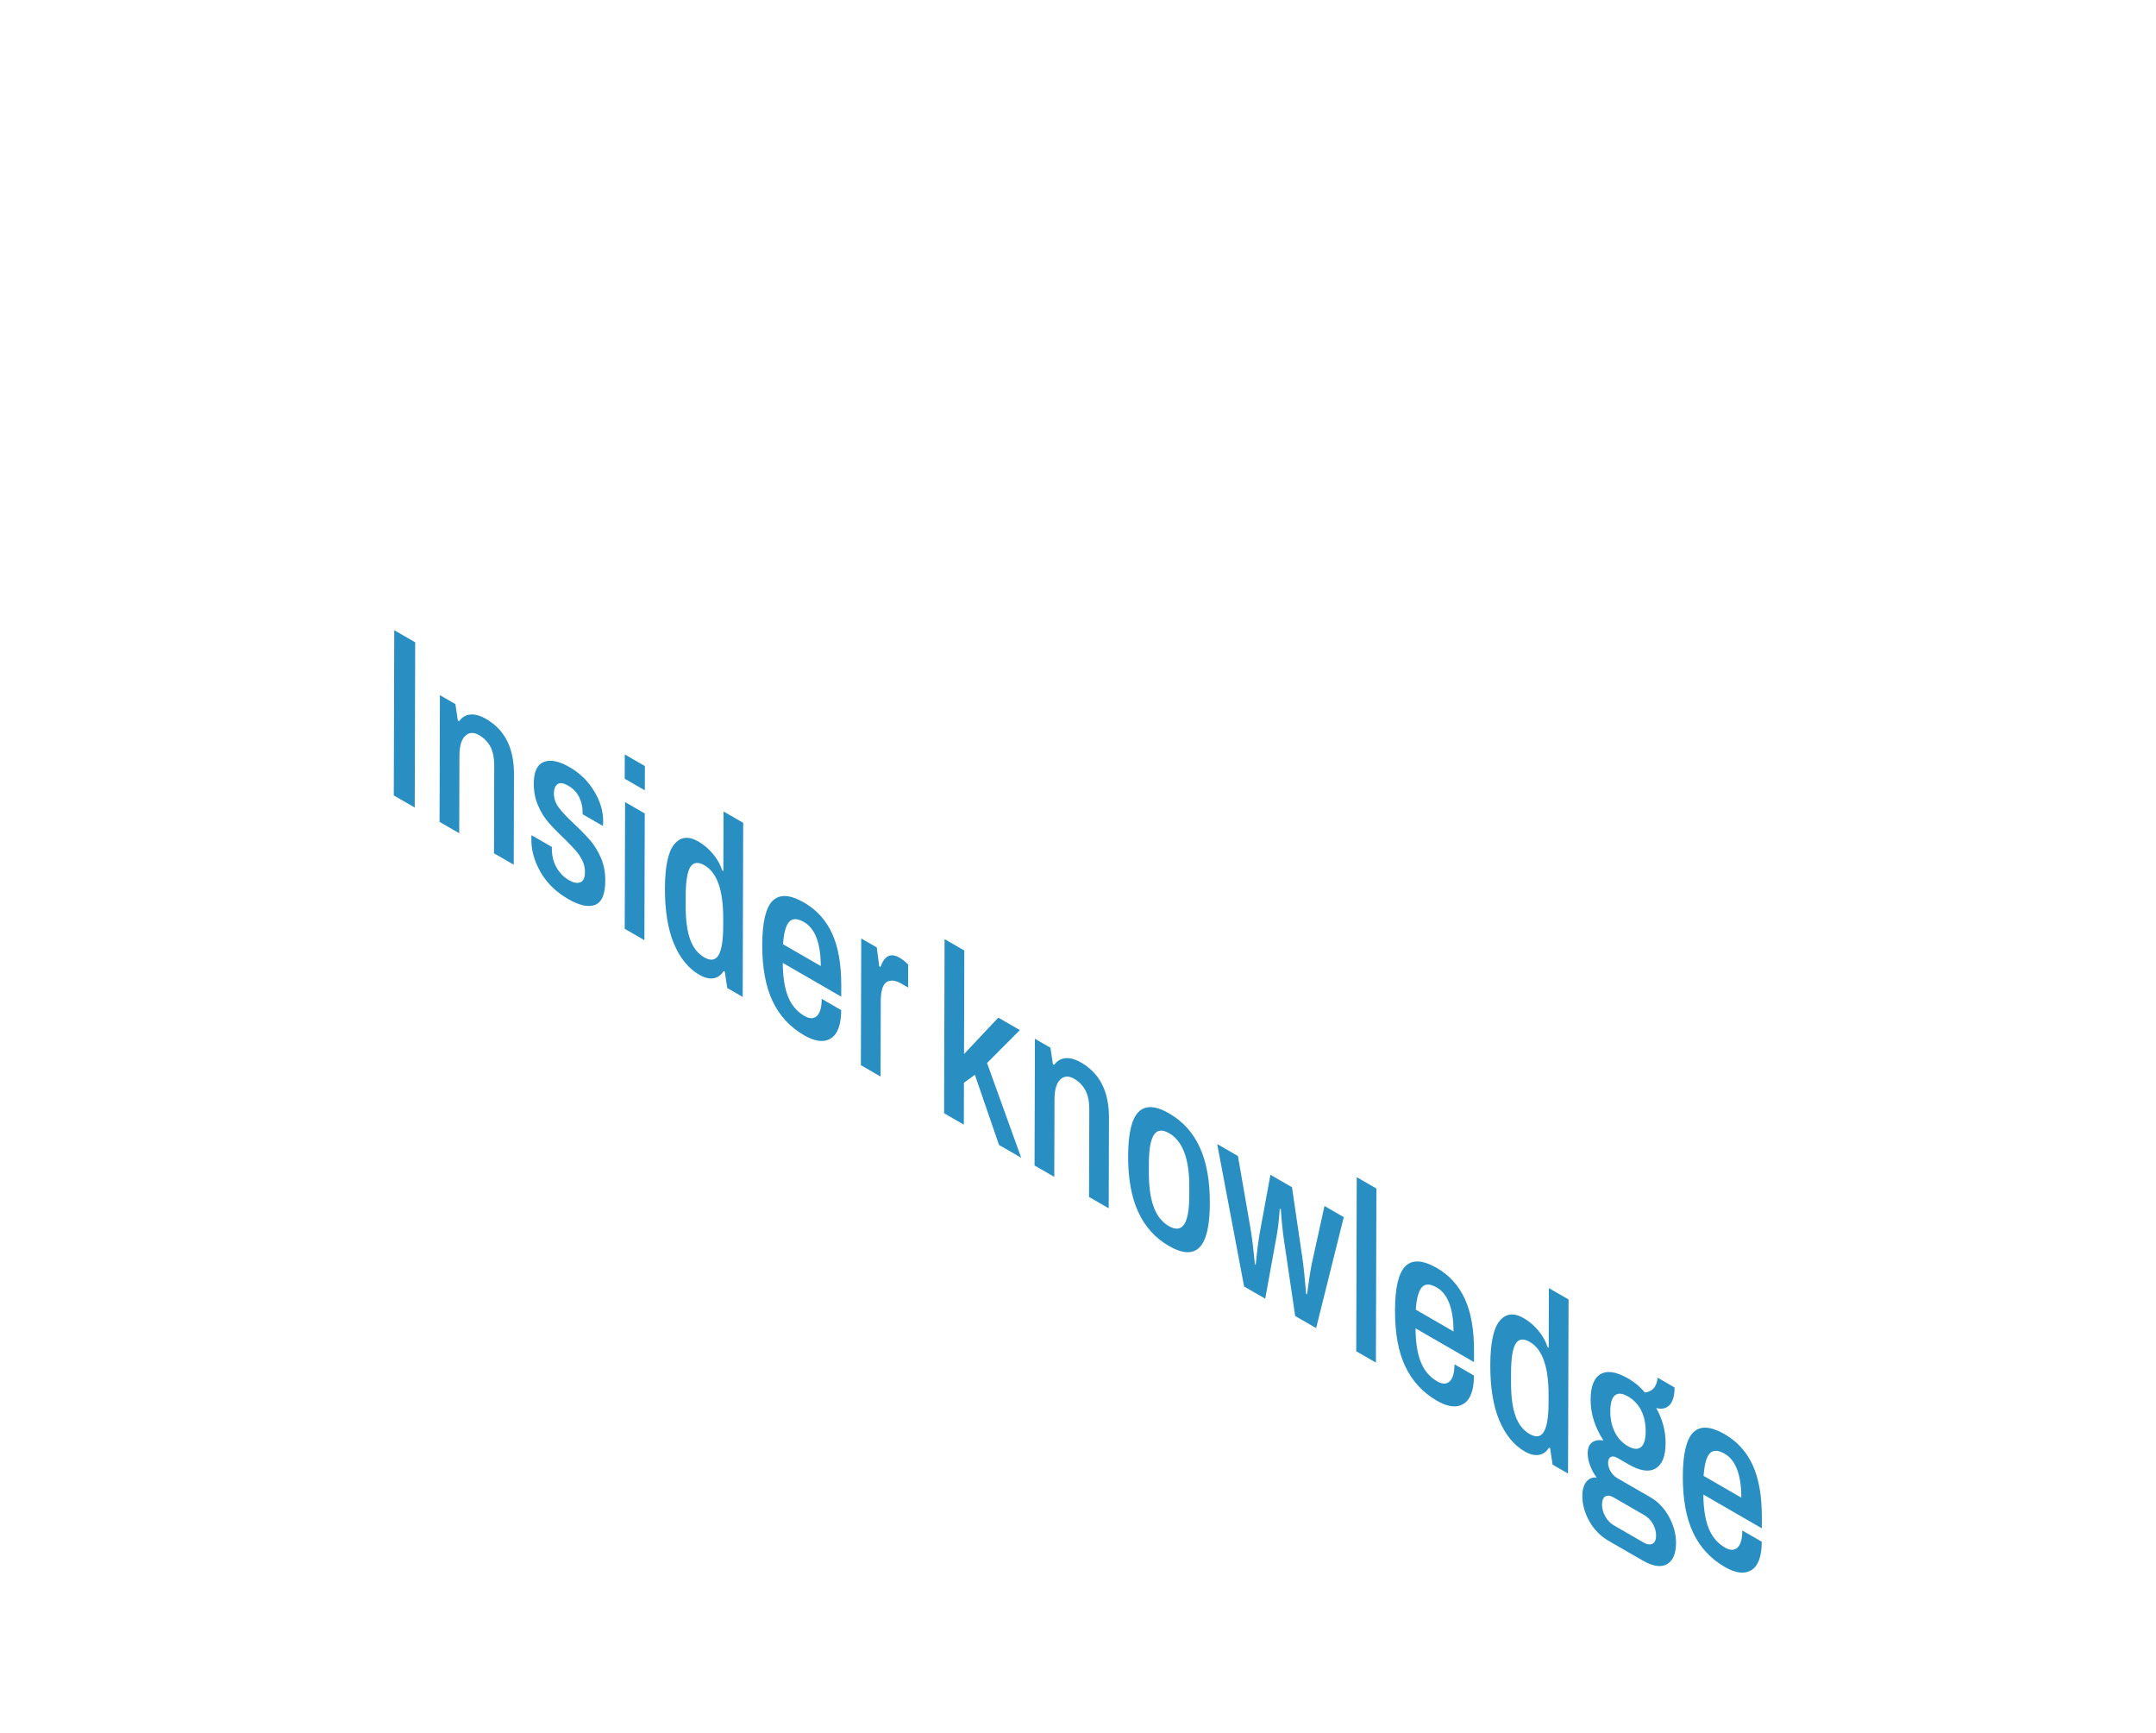 <?xml version="1.0" encoding="UTF-8"?>
<svg width="219px" height="176px" viewBox="0 0 219 176" version="1.1" xmlns="http://www.w3.org/2000/svg" xmlns:xlink="http://www.w3.org/1999/xlink">
    <title>B4628326-77A4-4508-92D0-C3AEDE4BD874</title>
    <defs>
        <filter x="-38.9%" y="-56.4%" width="177.7%" height="212.8%" filterUnits="objectBoundingBox" id="filter-1">
            <feOffset dx="0" dy="24" in="SourceAlpha" result="shadowOffsetOuter1"></feOffset>
            <feGaussianBlur stdDeviation="2" in="shadowOffsetOuter1" result="shadowBlurOuter1"></feGaussianBlur>
            <feColorMatrix values="0 0 0 0 0.161   0 0 0 0 0.561   0 0 0 0 0.761  0 0 0 0.2 0" type="matrix" in="shadowBlurOuter1" result="shadowMatrixOuter1"></feColorMatrix>
            <feMerge>
                <feMergeNode in="shadowMatrixOuter1"></feMergeNode>
                <feMergeNode in="SourceGraphic"></feMergeNode>
            </feMerge>
        </filter>
    </defs>
    <g id="Hi-Fi-Design" stroke="none" stroke-width="1" fill="none" fill-rule="evenodd">
        <g id="CS-Interactive-Graphic-Slide-2" transform="translate(-168, -398)" fill="#298FC2">
            <g id="Knowledge" filter="url(#filter-1)" transform="translate(208, 438)">
                <polygon id="Fill-1" points="0.048 0 0 16.779 2.127 18.006 2.174 1.228"></polygon>
                <path d="M9.385,9.014 C11.275,10.105 12.216,11.971 12.209,14.612 L12.182,23.812 L10.178,22.655 L10.203,13.822 C10.205,12.993 10.079,12.332 9.818,11.836 C9.557,11.348 9.168,10.947 8.658,10.652 C8.102,10.331 7.635,10.363 7.251,10.736 C6.866,11.109 6.672,11.776 6.669,12.737 L6.647,20.616 L4.649,19.463 L4.685,6.594 L6.256,7.501 L6.507,9.167 L6.634,9.241 C6.936,8.827 7.321,8.601 7.788,8.562 C8.261,8.519 8.791,8.671 9.385,9.014" id="Fill-2"></path>
                <path d="M17.87,13.913 C18.904,14.51 19.733,15.32 20.351,16.337 C20.962,17.352 21.272,18.376 21.269,19.403 L21.243,19.88 L19.18,18.689 L19.181,18.52 C19.182,17.963 19.069,17.442 18.833,16.96 C18.598,16.472 18.235,16.086 17.737,15.798 C17.226,15.503 16.855,15.451 16.618,15.645 C16.387,15.835 16.265,16.139 16.264,16.564 C16.262,17.085 16.427,17.57 16.765,18.015 C17.096,18.463 17.606,19.007 18.301,19.651 C18.984,20.288 19.532,20.854 19.953,21.34 C20.367,21.821 20.73,22.413 21.035,23.104 C21.334,23.79 21.485,24.568 21.483,25.434 C21.479,26.799 21.137,27.623 20.452,27.889 C19.774,28.159 18.853,27.958 17.704,27.294 C16.485,26.59 15.56,25.689 14.924,24.587 C14.287,23.484 13.971,22.376 13.974,21.268 C13.974,21.092 13.975,20.967 13.981,20.919 L13.994,20.817 L16.056,22.007 L16.056,22.228 C16.066,22.969 16.237,23.611 16.556,24.14 C16.874,24.677 17.288,25.092 17.799,25.387 C18.252,25.649 18.636,25.723 18.95,25.596 C19.257,25.472 19.418,25.131 19.419,24.559 C19.421,24.133 19.326,23.733 19.135,23.351 C18.944,22.977 18.709,22.627 18.422,22.308 C18.141,21.991 17.752,21.59 17.255,21.105 C16.604,20.487 16.075,19.939 15.673,19.472 C15.266,18.994 14.922,18.428 14.642,17.774 C14.356,17.109 14.218,16.368 14.22,15.553 C14.223,14.38 14.558,13.654 15.23,13.381 C15.896,13.104 16.778,13.283 17.87,13.913" id="Fill-4"></path>
                <polygon id="Fill-6" points="23.463 12.615 25.506 13.795 25.499 16.26 23.456 15.08"></polygon>
                <polygon id="Fill-8" points="23.458 30.322 23.494 17.454 25.493 18.608 25.456 31.476"></polygon>
                <path d="M33.46,30.115 L33.462,29.264 C33.47,26.41 32.836,24.611 31.559,23.874 C30.908,23.498 30.428,23.559 30.12,24.049 C29.811,24.54 29.655,25.523 29.651,26.99 L29.648,27.914 C29.644,29.382 29.794,30.541 30.099,31.386 C30.403,32.23 30.881,32.844 31.533,33.22 C32.184,33.596 32.67,33.524 32.985,33.001 C33.293,32.481 33.456,31.524 33.46,30.115 L33.46,30.115 Z M33.493,18.406 L35.492,19.56 L35.441,37.241 L33.871,36.334 L33.62,34.668 L33.511,34.605 C33.241,35.037 32.889,35.282 32.467,35.347 C32.038,35.415 31.559,35.293 31.035,34.991 C29.931,34.353 29.07,33.298 28.454,31.832 C27.844,30.371 27.536,28.495 27.543,26.214 C27.549,23.976 27.867,22.484 28.496,21.73 C29.124,20.969 29.937,20.879 30.946,21.462 C31.501,21.783 31.992,22.206 32.426,22.721 C32.859,23.243 33.171,23.805 33.367,24.403 L33.476,24.466 L33.493,18.406 Z" id="Fill-10"></path>
                <path d="M39.537,31.889 L43.368,34.101 C43.371,32.971 43.233,32.031 42.954,31.275 C42.668,30.515 42.241,29.967 41.679,29.643 C40.996,29.248 40.485,29.239 40.151,29.62 C39.817,30.001 39.611,30.756 39.537,31.889 M45.453,36.113 L45.45,37.214 L39.512,33.785 C39.521,35.194 39.697,36.332 40.046,37.202 C40.389,38.069 40.95,38.731 41.716,39.173 C42.24,39.475 42.662,39.469 42.983,39.169 C43.303,38.862 43.465,38.286 43.467,37.435 L45.446,38.578 C45.442,40.045 45.094,41.006 44.402,41.444 C43.71,41.882 42.809,41.788 41.685,41.139 C40.255,40.313 39.184,39.151 38.478,37.671 C37.773,36.183 37.42,34.275 37.426,31.942 C37.433,29.645 37.789,28.153 38.494,27.466 C39.2,26.778 40.261,26.84 41.685,27.662 C42.962,28.399 43.905,29.451 44.528,30.81 C45.151,32.176 45.459,33.941 45.453,36.113" id="Fill-12"></path>
                <path d="M51.358,33.247 C51.696,33.442 51.996,33.682 52.251,33.961 L52.245,36.287 L51.562,35.892 C50.955,35.542 50.45,35.486 50.059,35.73 C49.668,35.982 49.468,36.631 49.465,37.695 L49.444,45.325 L47.445,44.171 L47.482,31.303 L49.059,32.213 L49.309,34.122 L49.437,34.195 C49.836,33.059 50.477,32.738 51.358,33.247" id="Fill-14"></path>
                <polygon id="Fill-16" points="57.953 32.528 57.923 43.041 61.406 39.342 63.596 40.607 60.261 43.95 63.732 53.574 61.478 52.273 59.024 45.146 57.915 45.954 57.903 50.209 55.898 49.051 55.948 31.371"></polygon>
                <path d="M69.829,43.911 C71.719,45.002 72.654,46.865 72.646,49.506 L72.62,58.706 L70.622,57.552 L70.647,48.719 C70.649,47.89 70.523,47.229 70.256,46.729 C69.995,46.241 69.612,45.844 69.102,45.549 C68.546,45.228 68.079,45.26 67.695,45.633 C67.31,46.006 67.116,46.673 67.113,47.634 L67.091,55.513 L65.086,54.356 L65.123,41.488 L66.7,42.398 L66.951,44.064 L67.078,44.138 C67.38,43.724 67.765,43.498 68.231,43.459 C68.698,43.413 69.235,43.568 69.829,43.911" id="Fill-18"></path>
                <path d="M80.803,57.448 L80.806,56.524 C80.814,53.684 80.128,51.87 78.755,51.078 C78.06,50.676 77.541,50.73 77.207,51.25 C76.873,51.762 76.704,52.73 76.7,54.153 L76.698,55.078 C76.694,56.501 76.857,57.661 77.187,58.557 C77.517,59.46 78.033,60.111 78.729,60.513 C80.101,61.305 80.795,60.287 80.803,57.448 M81.872,52.517 C82.559,54.016 82.899,55.91 82.892,58.191 C82.886,60.473 82.536,61.969 81.843,62.671 C81.151,63.373 80.108,63.323 78.723,62.523 C77.344,61.726 76.311,60.579 75.618,59.077 C74.926,57.575 74.586,55.681 74.592,53.399 C74.598,51.118 74.948,49.622 75.647,48.923 C76.346,48.225 77.382,48.271 78.761,49.068 C80.147,49.868 81.186,51.019 81.872,52.517" id="Fill-20"></path>
                <path d="M96.496,59.602 L93.689,70.87 L91.562,69.643 L90.433,62.01 C90.296,61.114 90.183,60.043 90.103,58.806 L89.996,58.744 C89.921,59.855 89.811,60.797 89.668,61.567 L88.517,67.884 L86.373,66.646 L83.638,52.178 L85.745,53.394 L87.028,60.779 C87.18,61.667 87.323,62.867 87.466,64.382 L87.549,64.43 C87.668,63.212 87.799,62.171 87.942,61.306 L89.046,55.3 L91.236,56.565 L92.302,63.823 C92.427,64.711 92.552,65.9 92.675,67.39 L92.766,67.442 C92.922,66.231 93.079,65.197 93.24,64.365 L94.537,58.47 L96.496,59.602 Z" id="Fill-22"></path>
                <polygon id="Fill-24" points="99.811 56.695 99.761 74.376 97.763 73.222 97.813 55.541"></polygon>
                <path d="M103.811,68.998 L107.642,71.21 C107.645,70.08 107.507,69.14 107.221,68.38 C106.942,67.624 106.515,67.076 105.947,66.748 C105.27,66.357 104.759,66.348 104.425,66.729 C104.091,67.11 103.885,67.865 103.811,68.998 M109.727,73.222 L109.724,74.323 L103.786,70.894 C103.795,72.303 103.971,73.441 104.32,74.311 C104.663,75.178 105.218,75.836 105.984,76.278 C106.507,76.581 106.936,76.578 107.256,76.278 C107.577,75.971 107.739,75.395 107.741,74.544 L109.72,75.687 C109.716,77.154 109.368,78.114 108.676,78.553 C107.984,78.991 107.076,78.893 105.959,78.248 C104.523,77.419 103.458,76.26 102.752,74.78 C102.04,73.289 101.694,71.384 101.7,69.051 C101.707,66.754 102.063,65.262 102.768,64.575 C103.474,63.887 104.535,63.949 105.953,64.767 C107.23,65.504 108.179,66.56 108.802,67.919 C109.425,69.285 109.733,71.05 109.727,73.222" id="Fill-26"></path>
                <path d="M117.297,78.518 L117.299,77.667 C117.307,74.813 116.673,73.014 115.396,72.277 C114.745,71.901 114.265,71.962 113.957,72.452 C113.648,72.943 113.492,73.926 113.488,75.393 L113.485,76.317 C113.481,77.785 113.631,78.944 113.936,79.789 C114.24,80.633 114.718,81.247 115.37,81.623 C116.021,81.999 116.507,81.927 116.816,81.4 C117.13,80.884 117.293,79.927 117.297,78.518 L117.297,78.518 Z M117.33,66.809 L119.329,67.963 L119.278,85.644 L117.708,84.737 L117.457,83.071 L117.348,83.008 C117.078,83.44 116.726,83.685 116.304,83.75 C115.875,83.818 115.396,83.696 114.872,83.394 C113.768,82.756 112.907,81.701 112.291,80.235 C111.675,78.77 111.373,76.898 111.38,74.617 C111.386,72.379 111.704,70.887 112.333,70.133 C112.961,69.372 113.774,69.282 114.783,69.865 C115.338,70.186 115.829,70.609 116.263,71.124 C116.696,71.646 117.008,72.208 117.204,72.806 L117.313,72.869 L117.33,66.809 Z" id="Fill-28"></path>
                <path d="M127.86,92.766 C128.097,92.631 128.219,92.364 128.22,91.953 C128.222,91.549 128.12,91.153 127.904,90.771 C127.694,90.385 127.394,90.08 127.011,89.858 L123.947,88.089 C123.564,87.868 123.269,87.83 123.052,87.969 C122.84,88.104 122.731,88.379 122.73,88.783 C122.728,89.193 122.842,89.597 123.059,89.994 C123.275,90.383 123.575,90.696 123.939,90.906 L126.965,92.653 C127.316,92.856 127.617,92.89 127.86,92.766 M124.034,77.704 C123.726,77.968 123.571,78.503 123.569,79.302 C123.566,80.102 123.718,80.807 124.023,81.424 C124.328,82.041 124.768,82.516 125.349,82.851 C125.93,83.186 126.378,83.217 126.692,82.95 C127.006,82.683 127.161,82.155 127.163,81.378 C127.166,80.563 127.014,79.851 126.715,79.245 C126.41,78.635 125.957,78.154 125.364,77.811 C124.783,77.475 124.341,77.441 124.034,77.704 M129.53,90.027 C130.008,90.905 130.248,91.786 130.246,92.681 C130.243,93.774 129.934,94.492 129.325,94.846 C128.71,95.197 127.885,95.066 126.851,94.469 L123.403,92.478 C122.58,92.003 121.929,91.341 121.446,90.496 C120.969,89.647 120.728,88.781 120.73,87.9 C120.732,87.284 120.868,86.811 121.131,86.478 C121.394,86.145 121.746,86.003 122.187,86.045 C121.901,85.666 121.678,85.265 121.519,84.828 C121.354,84.388 121.272,83.973 121.273,83.584 C121.275,83.063 121.423,82.693 121.718,82.481 C122.006,82.266 122.397,82.197 122.876,82.283 C122.456,81.643 122.131,80.978 121.903,80.274 C121.681,79.572 121.568,78.86 121.57,78.149 C121.574,76.791 121.916,75.923 122.588,75.54 C123.267,75.153 124.2,75.302 125.388,75.988 C126.046,76.367 126.607,76.839 127.091,77.412 C127.859,77.319 128.289,76.818 128.375,75.904 L130.098,76.9 C130.096,77.714 129.935,78.304 129.601,78.67 C129.274,79.032 128.82,79.137 128.238,78.985 C128.874,80.132 129.191,81.321 129.187,82.546 C129.183,83.867 128.848,84.724 128.176,85.122 C127.51,85.517 126.596,85.386 125.427,84.711 L124.278,84.047 C124.01,83.893 123.786,83.866 123.607,83.961 C123.434,84.067 123.344,84.265 123.343,84.558 C123.342,84.837 123.431,85.124 123.602,85.421 C123.781,85.715 123.998,85.943 124.253,86.091 L127.656,88.055 C128.422,88.498 129.047,89.152 129.53,90.027" id="Fill-30"></path>
                <path d="M133.047,85.877 L136.878,88.089 C136.881,86.959 136.743,86.019 136.464,85.263 C136.178,84.503 135.758,83.959 135.189,83.631 C134.506,83.236 134.001,83.231 133.661,83.608 C133.327,83.989 133.127,84.747 133.047,85.877 M138.963,90.101 L138.96,91.202 L133.022,87.773 C133.031,89.182 133.213,90.323 133.556,91.19 C133.906,92.06 134.46,92.719 135.226,93.161 C135.75,93.463 136.172,93.457 136.493,93.157 C136.813,92.85 136.975,92.274 136.977,91.423 L138.956,92.566 C138.952,94.033 138.604,94.994 137.919,95.435 C137.227,95.874 136.319,95.776 135.195,95.127 C133.765,94.301 132.694,93.139 131.988,91.659 C131.283,90.171 130.93,88.263 130.936,85.93 C130.943,83.633 131.299,82.141 132.004,81.454 C132.71,80.766 133.778,80.831 135.195,81.65 C136.472,82.387 137.422,83.443 138.038,84.798 C138.661,86.164 138.969,87.929 138.963,90.101" id="Fill-32"></path>
            </g>
        </g>
    </g>
</svg>